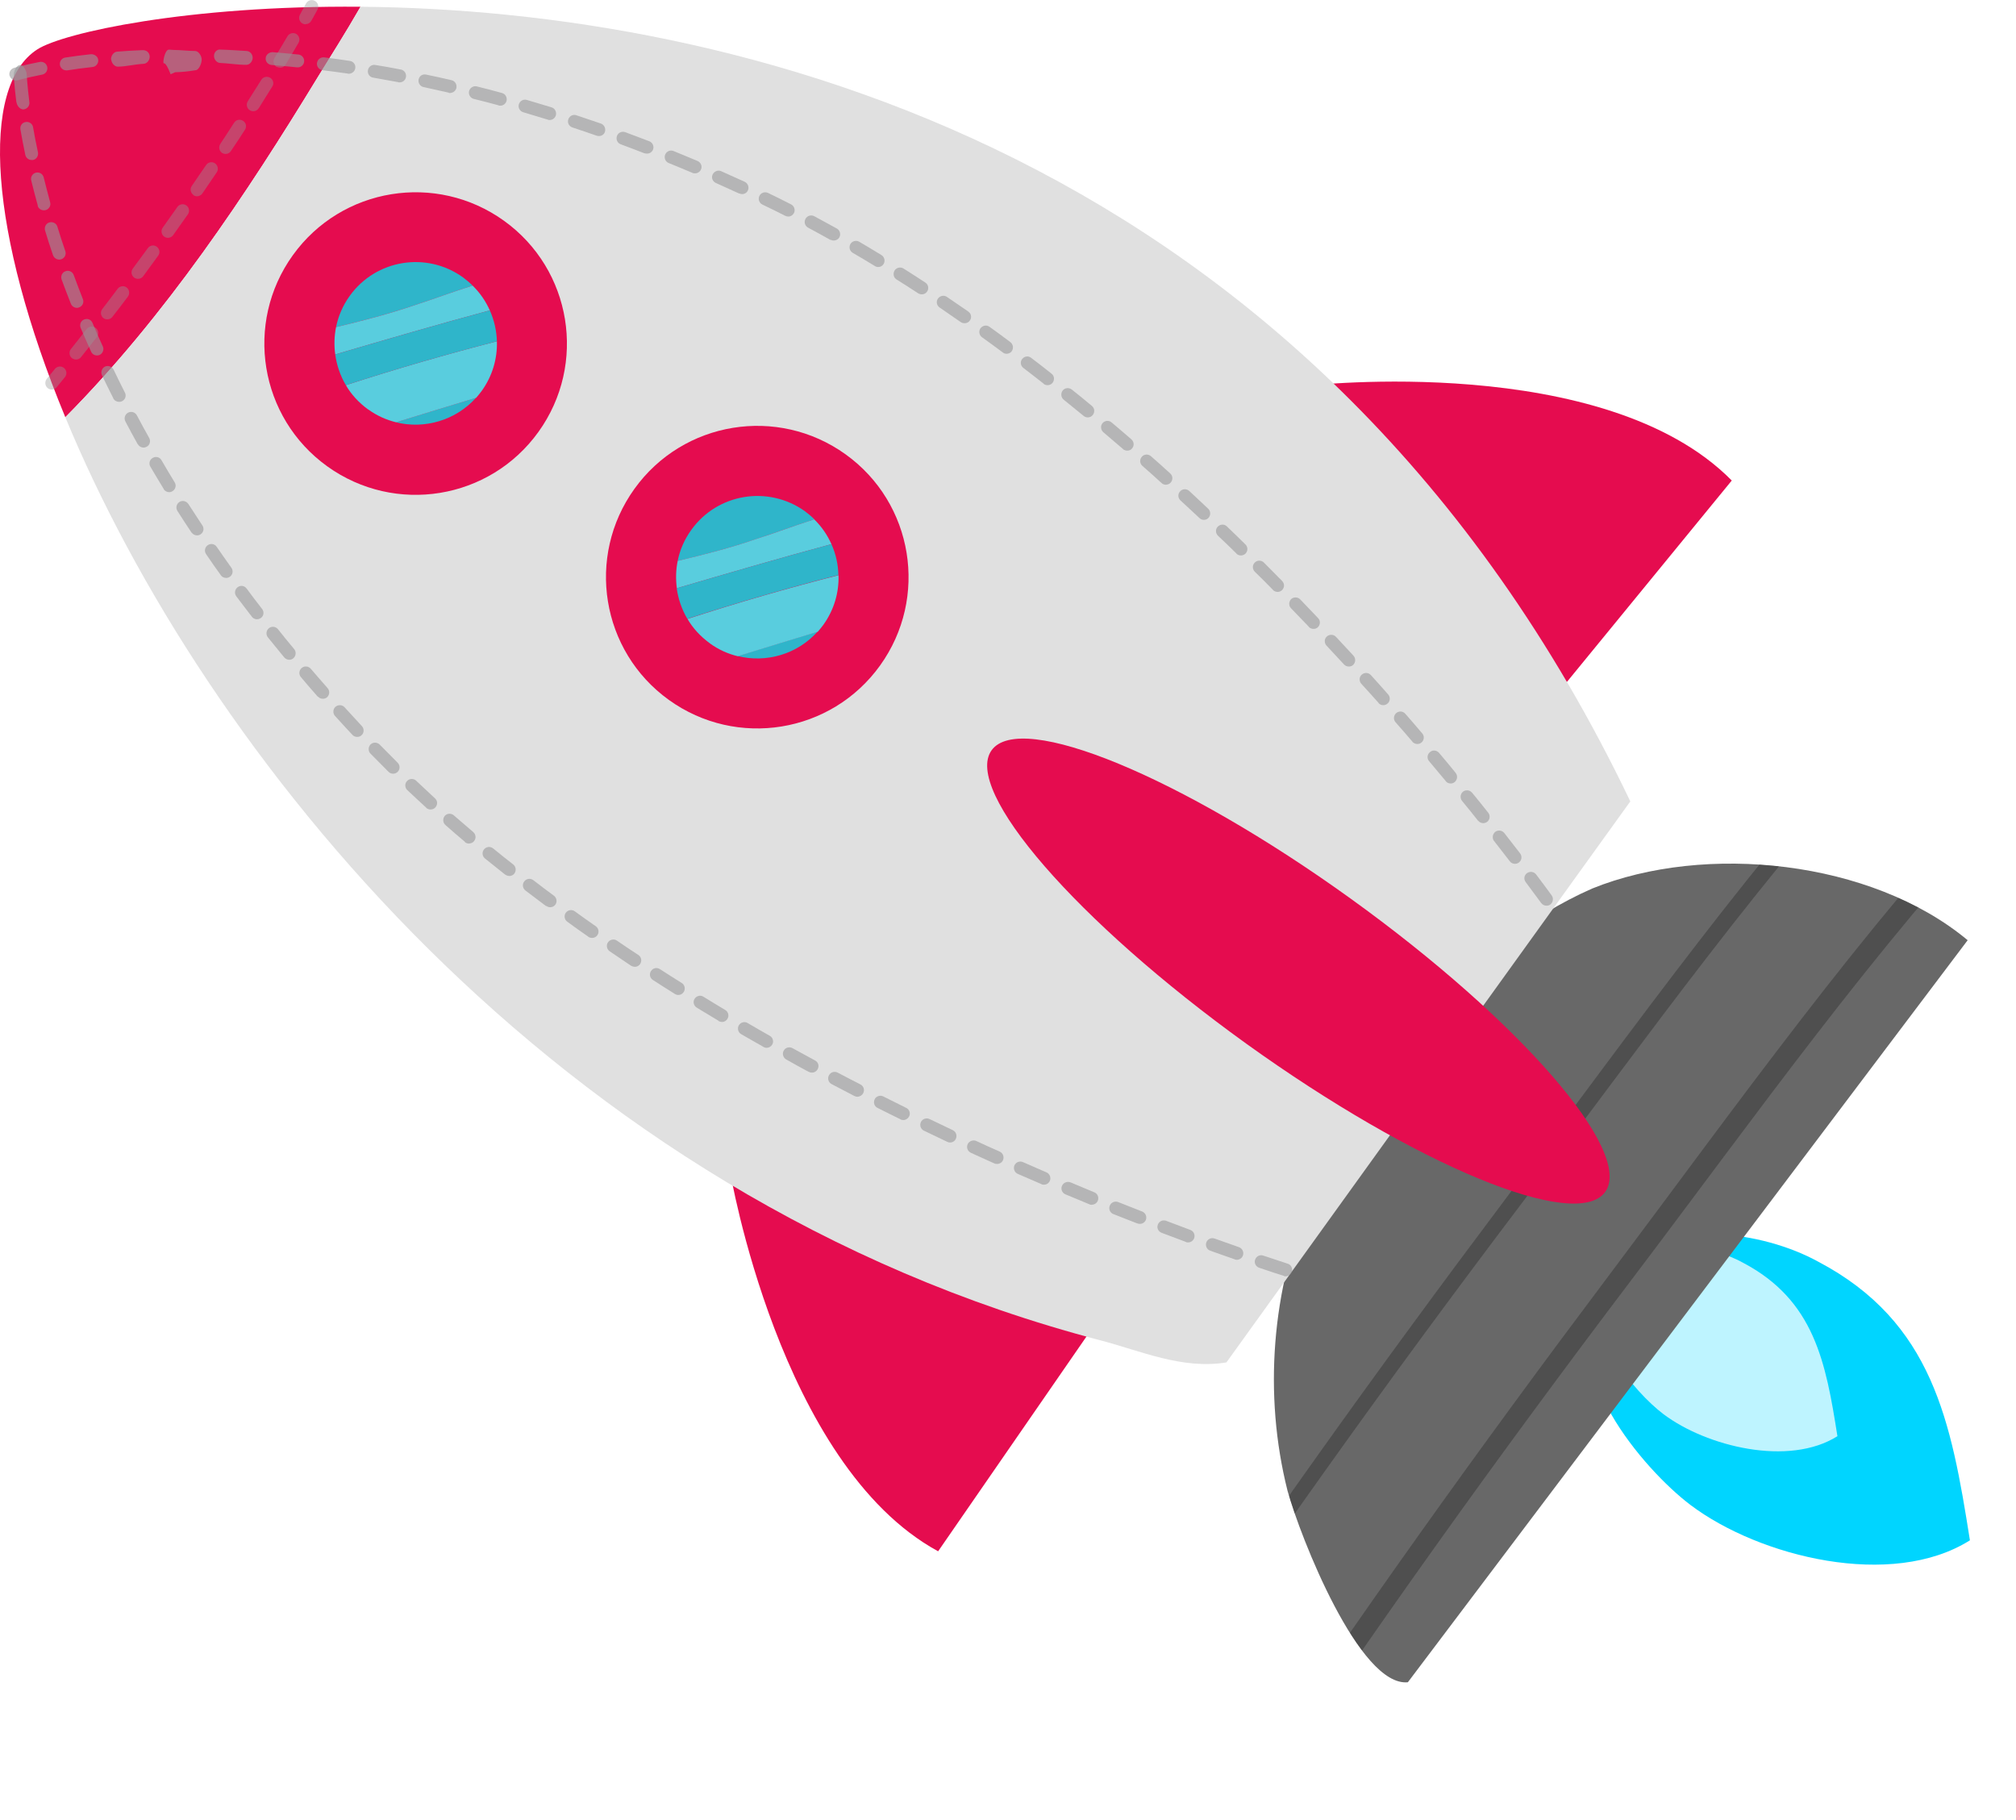 <?xml version="1.0" encoding="UTF-8"?><svg id="_圖層_2" xmlns="http://www.w3.org/2000/svg" xmlns:xlink="http://www.w3.org/1999/xlink" viewBox="0 0 119.44 107.82"><defs><style>.cls-1{fill:#3d3d3d;}.cls-1,.cls-2,.cls-3,.cls-4,.cls-5,.cls-6,.cls-7,.cls-8,.cls-9,.cls-10{stroke-width:0px;}.cls-2{fill:#59cdde;}.cls-3{fill:#2fb5ca;}.cls-11{clip-path:url(#clippath);}.cls-4{fill:none;}.cls-5{fill:#686868;}.cls-6{fill:#e0e0e0;}.cls-7{fill:#989899;}.cls-8{fill:#e50c4f;}.cls-12{opacity:.4;}.cls-13{opacity:.6;}.cls-9{fill:#bef4ff;}.cls-10{fill:#00d5ff;}</style><clipPath id="clippath"><path class="cls-4" d="M116.57,55.7c-5.71-4.75-15.55-5.76-22.23-3.06-7.6,3.33-13.45,11.09-16.71,18.35-2.28,5.36-2.79,11.61-1.35,17.33.77,2.79,4.27,11.63,7.13,11.35l33.17-43.97Z"/></clipPath></defs><g id="_圖層_1-2"><path class="cls-8" d="M43.24,69.34s2.92,17.44,12.34,22.57l11.37-16.46-23.71-6.12Z"/><path class="cls-8" d="M77.5,22.85s17.57-2.02,25.1,5.62l-12.67,15.48-12.43-21.1Z"/><path class="cls-10" d="M95.79,75.03c2.87-2.92,8.65-2.09,11.93-.28,6.8,3.58,7.88,9.48,8.99,16.51-4.63,2.92-12.46.99-16.55-2.09-2.82-2.13-7.96-8.21-5.19-11.88l.82-2.26Z"/><path class="cls-9" d="M95.83,74.99c1.79-1.82,5.39-1.3,7.43-.18,4.24,2.23,4.91,5.9,5.6,10.28-2.88,1.82-7.76.61-10.3-1.3-1.75-1.32-4.95-5.11-3.23-7.39l.51-1.4Z"/><path class="cls-5" d="M116.57,55.7c-5.71-4.75-15.55-5.76-22.23-3.06-7.6,3.33-13.45,11.09-16.71,18.35-2.28,5.36-2.79,11.61-1.35,17.33.77,2.79,4.27,11.63,7.13,11.35l33.17-43.97Z"/><g class="cls-11"><g class="cls-13"><path class="cls-1" d="M119.34,47.34c-8.31,8.83-15.39,18.86-22.7,28.51-7.89,10.42-15.5,21.04-22.73,31.92-.19.29-.74-1.01-.48-1.4,6.97-10.48,14.3-20.7,21.86-30.76,7.56-10.06,14.94-20.5,23.58-29.67.29-.3.79,1.07.48,1.4h0Z"/></g><g class="cls-13"><path class="cls-1" d="M112.91,42.7c-8.31,8.83-15.39,18.86-22.7,28.52-7.86,10.38-15.44,20.97-22.65,31.81-.45.67-.5-.8-.29-1.13,6.99-10.52,14.35-20.78,21.93-30.87,7.56-10.06,14.94-20.5,23.58-29.67.39-.41.41,1.05.13,1.34h0Z"/></g></g><path class="cls-8" d="M3.87,24.72C-.63,13.84-1.24,5.13,2.22,2.92,3.75,1.94,11.13.31,21.36.4c-.91,1.59-1.83,3.03-2.52,4.15-4.22,6.93-9.04,14.19-14.97,20.17Z"/><path class="cls-6" d="M3.87,24.72c5.93-5.98,10.75-13.24,14.97-20.17.69-1.13,1.61-2.57,2.52-4.15,21.82.19,56.62,8.2,75.23,47.08l-23.93,33.24c-2.63.43-5.09-.69-7.47-1.31C32.71,70.92,11.97,44.31,3.87,24.72Z"/><path class="cls-8" d="M29.86,13.08c-4.02-2.89-9.62-1.98-12.51,2.04-2.89,4.02-1.98,9.62,2.04,12.51,4.02,2.89,9.62,1.98,12.51-2.04,2.89-4.02,1.98-9.62-2.04-12.51Z"/><path class="cls-8" d="M73.83,61.83c10.04,7.22,19.56,11.16,21.27,8.79,1.71-2.37-5.04-10.15-15.08-17.38-10.04-7.23-19.56-11.16-21.27-8.79-1.71,2.37,5.04,10.15,15.08,17.38Z"/><path class="cls-4" d="M30.65,22.83c.06-.03.17-.05.17-.05-.06.02-.11.04-.17.05Z"/><path class="cls-3" d="M23.46,25.02c1.58-.49,3.16-.97,4.74-1.45-1.21,1.34-3.05,1.87-4.74,1.45Z"/><path class="cls-3" d="M19.91,19.38c.13-.65.4-1.28.81-1.85,1.55-2.16,4.56-2.65,6.72-1.09.2.15.39.31.56.48-1.17.37-2.32.8-3.46,1.17-1.54.52-3.08.92-4.63,1.29Z"/><path class="cls-2" d="M21.81,24.26c-.55-.4-1-.89-1.32-1.44,2.95-.96,5.96-1.83,8.95-2.6.03,1.02-.26,2.05-.9,2.94-.1.14-.22.28-.33.41-1.58.48-3.16.96-4.74,1.45-.58-.14-1.14-.39-1.65-.76Z"/><path class="cls-2" d="M19.91,19.38c1.55-.37,3.1-.77,4.63-1.29,1.14-.37,2.29-.8,3.46-1.17.44.43.78.93,1.02,1.47-3.05.82-6.12,1.72-9.16,2.61-.07-.53-.06-1.08.05-1.62Z"/><path class="cls-3" d="M19.86,21c3.04-.89,6.11-1.79,9.16-2.61.26.58.4,1.2.42,1.83-2.99.77-6,1.64-8.95,2.6-.33-.56-.54-1.18-.63-1.82Z"/><path class="cls-8" d="M50.1,26.92c-4.02-2.89-9.62-1.98-12.51,2.04-2.89,4.02-1.98,9.62,2.04,12.51,4.02,2.89,9.62,1.98,12.51-2.04,2.89-4.02,1.98-9.62-2.04-12.51Z"/><path class="cls-4" d="M50.89,36.67c.06-.03.17-.05.17-.05-.06.02-.11.04-.17.05Z"/><path class="cls-3" d="M43.7,38.87c1.58-.49,3.16-.97,4.74-1.45-1.21,1.35-3.05,1.87-4.74,1.45Z"/><path class="cls-3" d="M40.15,33.23c.13-.65.4-1.27.81-1.84,1.55-2.16,4.56-2.65,6.73-1.1.2.15.39.31.56.48-1.17.37-2.32.8-3.46,1.17-1.54.53-3.08.92-4.63,1.29Z"/><path class="cls-2" d="M42.05,38.11c-.55-.4-1-.89-1.32-1.44,2.95-.96,5.96-1.83,8.95-2.59.03,1.02-.26,2.05-.9,2.94-.11.14-.21.28-.33.41-1.58.48-3.16.96-4.74,1.45-.58-.14-1.14-.39-1.65-.76Z"/><path class="cls-2" d="M40.15,33.23c1.55-.37,3.1-.76,4.63-1.29,1.14-.36,2.29-.8,3.46-1.17.44.43.78.93,1.02,1.47-3.05.82-6.12,1.72-9.16,2.61-.07-.53-.06-1.08.05-1.62Z"/><path class="cls-3" d="M40.1,34.85c3.04-.89,6.11-1.79,9.16-2.61.26.58.4,1.2.41,1.83-2.99.76-6,1.64-8.95,2.59-.33-.56-.54-1.18-.63-1.82Z"/><g class="cls-12"><path class="cls-7" d="M18.11,1.43c.13,0,.26-.07.33-.19.25-.44.37-.67.37-.67.1-.19.03-.42-.16-.52-.18-.1-.42-.03-.52.16,0,0-.12.23-.36.66-.1.18-.04.42.15.52.06.04.13.05.19.05Z"/><path class="cls-7" d="M4.26,21.22c-.16-.13-.19-.37-.06-.54.32-.4.63-.79.93-1.18.13-.17.37-.2.54-.07.17.13.2.37.07.54-.31.39-.62.79-.94,1.19-.07.09-.18.14-.29.14-.09,0-.17-.03-.24-.08ZM6.13,18.85c-.17-.13-.2-.37-.07-.54.31-.4.61-.8.91-1.2.13-.17.37-.2.53-.08.17.13.2.37.08.54-.3.4-.6.8-.92,1.2-.07.1-.18.15-.3.15-.08,0-.17-.02-.24-.08ZM7.95,16.45c-.17-.13-.21-.36-.08-.54l.89-1.21c.13-.17.36-.21.53-.08.17.13.21.36.08.53l-.89,1.22c-.07.1-.19.15-.3.15-.08,0-.16-.02-.23-.07ZM9.73,14.02c-.17-.12-.21-.36-.09-.53.3-.42.59-.83.87-1.23.12-.17.36-.21.53-.09.17.12.21.36.09.53-.28.4-.57.81-.87,1.23-.07.1-.19.16-.3.16-.08,0-.16-.02-.23-.07ZM11.46,11.55c-.17-.12-.22-.36-.1-.53.29-.42.57-.84.85-1.24.12-.18.36-.22.53-.1.17.12.22.36.1.53-.27.41-.56.82-.85,1.25-.07.11-.19.16-.31.17-.08,0-.16-.02-.22-.07ZM13.16,9.06c-.18-.12-.22-.35-.11-.53.29-.44.56-.85.82-1.26.12-.18.35-.23.53-.11.18.11.23.35.11.53-.26.41-.54.83-.83,1.26-.07.11-.19.17-.31.17-.07,0-.15-.02-.22-.06ZM14.8,6.53c-.18-.11-.23-.35-.12-.53.28-.45.55-.87.8-1.27.11-.18.35-.23.53-.12.18.11.24.35.12.52-.25.4-.52.83-.8,1.28-.07.11-.19.18-.32.18-.07,0-.15-.02-.21-.06ZM16.39,3.97c-.18-.11-.24-.34-.13-.53.29-.48.55-.91.77-1.29.11-.18.34-.24.52-.14.18.11.24.34.14.52-.22.38-.48.82-.77,1.3-.07.12-.19.18-.32.18-.07,0-.14-.02-.2-.05Z"/><path class="cls-7" d="M3.07,23.08c.11,0,.22-.05.29-.14l.49-.6c.13-.16.11-.4-.06-.54-.16-.13-.4-.11-.54.06l-.48.59c-.13.16-.11.4.05.54.07.06.16.09.25.09Z"/></g><g class="cls-13"><path class="cls-7" d="M91.3,53.49c-.22-.3-.52-.71-.91-1.23-.13-.17-.09-.41.08-.53.17-.12.41-.09.54.08.39.52.7.93.92,1.24.12.17.09.41-.08.54-.07.05-.14.07-.22.07-.12,0-.24-.05-.32-.16ZM89.46,51.04c-.29-.37-.6-.78-.94-1.21-.13-.16-.1-.4.06-.54.17-.13.41-.1.54.06.34.43.65.84.94,1.21.13.17.1.41-.07.54-.07.05-.15.08-.23.08-.12,0-.23-.05-.31-.15ZM87.58,48.64c-.3-.38-.62-.78-.96-1.19-.13-.17-.11-.4.05-.54.16-.13.4-.11.54.05.34.41.66.81.96,1.19.13.16.11.41-.06.54-.07.05-.15.08-.23.08-.11,0-.23-.05-.3-.14ZM85.65,46.27c-.32-.38-.64-.77-.98-1.17-.14-.16-.12-.4.05-.54.16-.14.4-.12.54.05.34.4.67.79.98,1.18.13.16.11.4-.05.54-.07.06-.15.09-.24.09-.11,0-.22-.04-.3-.14ZM83.68,43.94c-.32-.38-.66-.76-1-1.15-.14-.16-.12-.4.04-.54.16-.14.4-.12.54.04.34.39.68.78,1,1.16.14.16.12.4-.04.54-.07.06-.16.09-.24.09-.11,0-.22-.04-.3-.13ZM81.67,41.64c-.33-.37-.67-.75-1.02-1.13-.14-.16-.13-.4.03-.54.16-.14.4-.13.54.03.35.38.69.77,1.02,1.14.14.16.13.4-.03.54-.07.06-.16.1-.25.1-.11,0-.22-.04-.29-.13ZM79.63,39.37c-.34-.37-.69-.74-1.04-1.12-.14-.15-.14-.4.02-.54.15-.14.4-.13.54.02.35.38.7.75,1.04,1.12.14.16.13.4-.02.54-.07.07-.16.1-.25.1-.11,0-.21-.04-.29-.12ZM77.55,37.14c-.35-.36-.7-.73-1.06-1.1-.15-.15-.14-.39,0-.54.15-.14.39-.14.54.01.36.37.71.74,1.06,1.11.15.15.14.39-.01.54-.07.07-.16.1-.26.1-.1,0-.21-.04-.28-.12ZM75.42,34.95c-.35-.36-.71-.72-1.08-1.08-.15-.15-.15-.39,0-.54.15-.15.39-.15.54,0,.36.36.72.73,1.08,1.09.15.15.15.39,0,.54-.07.07-.17.11-.26.11-.1,0-.2-.04-.28-.11ZM73.26,32.8c-.36-.36-.73-.71-1.1-1.06-.15-.15-.16-.39-.01-.54.15-.15.39-.16.54-.01.37.36.74.71,1.1,1.07.15.15.15.39,0,.54-.07.07-.17.11-.27.11-.1,0-.2-.04-.27-.11ZM71.06,30.69c-.37-.35-.74-.69-1.12-1.04-.16-.14-.17-.39-.02-.54.14-.16.39-.16.54-.02.38.35.75.7,1.12,1.05.15.14.16.39.02.54-.07.08-.17.12-.27.12-.1,0-.19-.03-.27-.11ZM68.82,28.62c-.37-.34-.75-.68-1.14-1.02-.16-.14-.17-.38-.03-.54.14-.16.38-.17.54-.03.39.34.77.68,1.14,1.02.16.14.17.38.03.54-.07.08-.17.12-.28.13-.09,0-.19-.03-.26-.1ZM66.53,26.6c-.38-.33-.77-.66-1.16-.99-.16-.14-.18-.38-.05-.54.14-.16.38-.18.54-.04.39.33.78.66,1.17,1,.16.14.18.38.04.54-.07.09-.18.13-.28.13-.09,0-.18-.03-.26-.09ZM64.2,24.64c-.39-.32-.78-.64-1.18-.96-.16-.13-.19-.37-.06-.54.13-.17.37-.19.54-.06.4.32.8.64,1.19.97.16.13.19.37.05.54-.07.09-.18.14-.29.14-.09,0-.18-.03-.25-.09ZM61.83,22.73c-.4-.31-.8-.63-1.2-.93-.17-.13-.2-.37-.07-.53.13-.17.37-.2.53-.07.41.31.81.62,1.21.94.17.13.19.37.06.54-.07.09-.18.14-.29.14-.08,0-.17-.02-.24-.08ZM59.41,20.88c-.41-.3-.82-.61-1.23-.9-.17-.12-.21-.36-.09-.53.13-.17.36-.21.53-.09.42.3.83.6,1.24.91.17.13.2.37.08.54-.07.1-.19.15-.3.15-.08,0-.16-.02-.23-.08ZM56.93,19.09c-.42-.29-.84-.58-1.26-.87-.18-.12-.22-.36-.1-.53.12-.17.36-.22.53-.1.42.29.85.58,1.27.87.17.12.22.36.09.53-.07.11-.19.16-.31.16-.08,0-.16-.02-.23-.07ZM54.4,17.38c-.42-.28-.85-.55-1.28-.82-.18-.11-.23-.35-.12-.53.11-.18.35-.23.53-.12.43.27.86.55,1.29.83.18.12.23.35.11.53-.07.11-.19.17-.31.17-.07,0-.15-.02-.22-.06ZM51.83,15.76c-.43-.26-.87-.53-1.31-.78-.18-.11-.24-.34-.14-.52.11-.18.34-.24.52-.14.44.26.88.52,1.32.79.18.11.24.35.13.53-.07.12-.19.18-.32.18-.07,0-.14-.02-.2-.06ZM49.21,14.22c-.44-.25-.89-.49-1.33-.73-.19-.1-.26-.33-.16-.52.1-.19.33-.26.52-.16.45.24.9.49,1.34.73.18.1.25.34.15.52-.07.12-.2.19-.33.19-.07,0-.13-.01-.19-.05ZM46.53,12.79c-.45-.23-.9-.45-1.36-.67-.19-.09-.27-.32-.18-.51.09-.19.32-.27.51-.18.46.22.92.45,1.37.68.19.1.26.33.17.51-.07.13-.2.21-.33.21-.06,0-.12-.01-.18-.04ZM43.8,11.47c-.47-.21-.93-.42-1.39-.63-.19-.09-.28-.31-.19-.5.09-.19.31-.28.5-.2.46.21.93.42,1.4.63.19.09.28.32.19.51-.06.14-.2.22-.34.22-.06,0-.11-.01-.17-.04ZM41.02,10.24c-.47-.2-.94-.39-1.4-.58-.2-.08-.29-.3-.21-.5.08-.2.3-.29.5-.21.47.19.94.39,1.42.59.19.08.29.31.2.5-.06.14-.2.23-.35.23-.05,0-.1,0-.16-.03ZM38.2,9.09c-.48-.19-.95-.36-1.42-.54-.2-.07-.3-.29-.23-.49.07-.2.29-.3.49-.23.47.18.95.36,1.43.54.2.08.29.3.22.49-.06.15-.2.24-.35.24-.05,0-.1,0-.14-.02ZM35.35,8.04c-.48-.17-.96-.33-1.44-.49-.2-.07-.31-.28-.24-.48.07-.2.28-.31.48-.24.48.16.96.32,1.45.49.2.07.3.29.24.49-.05.16-.2.25-.35.25-.04,0-.09,0-.13-.02ZM32.46,7.09c-.49-.15-.98-.3-1.46-.44-.2-.06-.32-.27-.26-.47.06-.2.27-.32.47-.26.48.14.97.29,1.47.44.2.06.31.28.25.48-.05.16-.2.27-.36.27-.04,0-.08,0-.12-.02ZM29.54,6.24c-.5-.14-.99-.26-1.47-.38-.2-.05-.33-.26-.28-.46.05-.2.26-.33.46-.28.49.12.99.25,1.49.39.2.05.32.26.27.47-.05.17-.2.28-.36.28-.04,0-.07,0-.11-.01ZM26.59,5.49c-.5-.11-1-.22-1.49-.33-.21-.04-.34-.25-.3-.45.04-.21.24-.34.45-.29.49.1.99.21,1.5.33.21.05.33.25.29.46-.04.17-.19.29-.37.3-.03,0-.06,0-.09-.01ZM23.61,4.87c-.51-.09-1-.18-1.5-.27-.21-.03-.35-.23-.31-.44.03-.21.24-.35.44-.31.5.08,1,.17,1.51.27.21.04.34.24.3.45-.03.18-.19.31-.37.31-.03,0-.05,0-.08,0ZM.57,4.5c-.06-.2.05-.41.26-.48.02,0,.54-.16,1.52-.35.21-.04.41.09.45.3.04.21-.09.41-.3.45-.94.19-1.45.33-1.45.34-.03,0-.07.01-.1.01-.17,0-.32-.11-.37-.27ZM20.62,4.36c-.51-.07-1.01-.14-1.51-.2-.21-.03-.36-.22-.33-.43.03-.21.23-.36.43-.33.5.06,1.01.13,1.52.21.21.03.35.22.32.43-.03.19-.19.32-.37.33-.02,0-.04,0-.06,0ZM17.6,3.99c-.51-.05-1.02-.1-1.51-.14-.21-.02-.37-.2-.35-.41.02-.21.21-.35.41-.35.5.04,1.01.09,1.53.14.21.02.36.21.34.42-.02.19-.18.34-.37.34-.02,0-.03,0-.05,0ZM3.55,3.84c-.03-.21.11-.4.32-.43.46-.07.97-.14,1.53-.2.2,0,.4.13.42.34.02.21-.13.4-.34.42-.55.06-1.05.13-1.5.2-.02,0-.03,0-.05,0-.19,0-.35-.14-.38-.32ZM14.57,3.84c-.52,0-1.03-.09-1.52-.11-.21,0-.38-.22-.37-.43,0-.21.19-.4.39-.36.5.01,1.01.05,1.54.08.21.01.37.21.36.42-.01.2-.18.4-.37.4,0,0-.02,0-.03,0ZM6.58,3.54c-.02-.21.14-.46.35-.48.48-.04,1-.07,1.54-.09.25.01.39.17.4.38,0,.21-.15.42-.36.43-.53.03-1.03.16-1.51.17,0,0-.02,0-.02,0-.2,0-.37-.21-.39-.42ZM11.59,4.16c-.41.07-.81.11-1.21.12l-.27.12h0c-.37-.95-.42-.51-.43-.72,0-.21.12-.74.33-.74l.3.02c.4,0,.82.06,1.25.06.21,0,.39.3.39.51,0,.21-.15.6-.35.63h0Z"/></g><g class="cls-13"><path class="cls-7" d="M76.06,75.59c-.36-.11-.85-.27-1.46-.48-.2-.07-.31-.28-.24-.48.07-.2.29-.31.48-.24.61.2,1.1.36,1.45.48.2.06.31.28.25.48-.05.16-.2.26-.36.27-.04,0-.08,0-.12-.02ZM73.15,74.61c-.45-.16-.93-.32-1.45-.51-.2-.07-.3-.29-.23-.49.07-.2.29-.3.49-.23.51.18,1,.35,1.44.51.2.07.31.29.24.49-.05.16-.2.25-.35.26-.04,0-.09,0-.13-.02ZM70.26,73.58c-.46-.17-.94-.35-1.44-.54-.2-.08-.3-.29-.22-.49.08-.2.29-.29.49-.22.5.19.97.37,1.43.54.2.07.3.29.23.49-.06.15-.2.25-.35.25-.05,0-.09,0-.14-.02ZM67.39,72.49c-.46-.18-.94-.37-1.43-.56-.2-.08-.29-.3-.21-.5.08-.19.3-.29.5-.21.49.19.96.38,1.42.56.2.08.29.3.22.49-.06.15-.2.24-.35.24-.05,0-.1,0-.15-.03ZM64.54,71.35c-.46-.19-.94-.39-1.42-.59-.19-.08-.29-.31-.2-.5.08-.2.31-.28.5-.21.48.2.95.4,1.41.59.2.08.29.3.21.5-.06.15-.2.23-.35.24-.05,0-.1,0-.15-.03ZM61.71,70.16c-.46-.2-.93-.4-1.41-.61-.19-.08-.28-.31-.2-.5.09-.2.31-.28.5-.2.47.21.94.41,1.4.61.19.08.28.31.2.5-.06.14-.2.23-.34.23-.05,0-.11,0-.16-.03ZM58.91,68.93c-.46-.21-.92-.42-1.39-.63-.19-.09-.28-.31-.19-.51.09-.19.32-.27.51-.19.47.22.93.43,1.39.63.19.09.28.31.19.51-.06.14-.2.22-.34.22-.05,0-.11,0-.16-.03ZM56.12,67.65c-.46-.22-.92-.44-1.38-.66-.19-.09-.27-.32-.18-.51.09-.19.32-.27.51-.18.46.22.92.44,1.38.66.19.09.27.32.18.51-.06.14-.2.22-.34.22-.06,0-.11-.01-.17-.04ZM53.36,66.32c-.46-.22-.91-.45-1.37-.68-.19-.09-.26-.32-.17-.51.09-.19.33-.26.51-.17.46.23.91.46,1.36.68.19.09.27.32.17.51-.07.13-.2.21-.34.21-.06,0-.12-.01-.17-.04ZM50.63,64.94c-.45-.23-.9-.47-1.36-.71-.19-.1-.26-.33-.16-.52.1-.19.33-.26.52-.16.45.24.9.47,1.35.7.19.1.26.33.16.52-.07.13-.2.2-.33.21-.06,0-.12-.01-.18-.04ZM47.92,63.51c-.45-.24-.9-.49-1.34-.74-.18-.1-.25-.34-.15-.52.1-.19.34-.25.52-.15.45.25.89.49,1.34.73.19.1.26.33.15.52-.07.13-.2.2-.33.2-.06,0-.13-.01-.19-.05ZM45.24,62.03c-.44-.25-.89-.51-1.33-.76-.18-.1-.24-.34-.14-.52.11-.18.34-.25.52-.14.44.26.88.51,1.32.76.18.1.25.34.14.52-.07.12-.2.19-.33.19-.07,0-.13-.02-.19-.05ZM42.59,60.49c-.44-.26-.87-.53-1.31-.79-.18-.11-.24-.35-.13-.52.11-.18.35-.24.52-.13.43.27.87.53,1.3.79.18.11.24.34.13.52-.07.12-.19.19-.32.19-.07,0-.14-.02-.2-.05ZM39.97,58.88c-.43-.27-.86-.54-1.29-.82-.18-.12-.23-.35-.11-.53.12-.18.35-.23.53-.11.43.28.86.55,1.29.82.18.11.23.35.12.53-.07.11-.19.18-.32.18-.07,0-.14-.02-.21-.06ZM37.39,57.22c-.42-.28-.85-.57-1.27-.86-.17-.12-.22-.36-.1-.53.12-.17.36-.22.53-.1.42.29.84.57,1.27.85.18.12.22.35.11.53-.07.11-.19.17-.31.17-.08,0-.15-.02-.22-.06ZM34.86,55.5c-.42-.29-.84-.59-1.25-.89-.17-.12-.21-.36-.09-.53.12-.17.36-.21.53-.09.41.3.83.6,1.25.89.17.12.21.36.09.53-.07.1-.19.16-.31.16-.08,0-.16-.02-.23-.07ZM32.36,53.69c-.41-.31-.82-.62-1.23-.93-.17-.13-.2-.37-.07-.54.13-.17.37-.2.54-.07.4.31.81.62,1.22.92.17.13.2.37.08.53-.07.1-.19.15-.3.15-.08,0-.16-.02-.23-.08ZM29.93,51.82c-.4-.32-.8-.64-1.2-.96-.16-.13-.19-.37-.05-.54.13-.16.37-.19.54-.05.39.32.79.64,1.19.95.16.13.19.37.06.54-.07.09-.18.14-.29.14-.09,0-.17-.03-.24-.08ZM27.55,49.88c-.39-.33-.78-.66-1.16-1-.16-.14-.17-.38-.04-.54.14-.16.38-.17.54-.03.38.33.76.66,1.15.99.16.14.18.38.04.54-.07.09-.18.13-.29.14-.09,0-.18-.03-.25-.09ZM25.25,47.85c-.38-.35-.75-.69-1.12-1.04-.15-.14-.16-.39-.01-.54.14-.15.39-.16.54-.01.37.35.74.69,1.11,1.04.16.14.17.38.02.54-.07.08-.17.12-.28.12-.09,0-.19-.03-.26-.1ZM23.03,45.74c-.36-.36-.72-.72-1.08-1.09-.15-.15-.14-.39,0-.54.15-.15.39-.14.54,0,.35.36.71.72,1.07,1.08.15.15.15.39,0,.54-.07.07-.17.11-.27.11-.1,0-.2-.04-.27-.11ZM20.89,43.55c-.35-.38-.7-.75-1.04-1.13-.14-.15-.13-.4.02-.54.16-.14.4-.13.54.02.34.37.68.74,1.03,1.12.14.15.14.4-.02.54-.07.07-.16.1-.26.1-.1,0-.21-.04-.28-.12ZM18.83,41.28c-.34-.39-.68-.77-1-1.16-.14-.16-.12-.4.04-.54.16-.14.4-.12.54.04.33.38.66.77,1,1.15.14.16.12.4-.03.54-.07.06-.16.09-.25.09-.11,0-.22-.04-.29-.13ZM16.84,38.95c-.33-.4-.65-.8-.97-1.19-.13-.16-.1-.41.06-.54.16-.13.4-.11.54.06.31.39.63.79.96,1.18.13.16.11.4-.05.54-.07.06-.15.09-.24.09-.11,0-.22-.05-.3-.14ZM14.93,36.55c-.32-.41-.62-.82-.93-1.22-.13-.17-.09-.41.08-.54.17-.13.41-.09.53.08.3.4.6.81.92,1.21.13.17.1.41-.07.53-.07.05-.15.08-.23.08-.12,0-.23-.05-.31-.15ZM13.09,34.09c-.3-.42-.6-.84-.88-1.26-.12-.17-.08-.41.1-.53.17-.12.41-.08.53.1.28.41.58.83.87,1.24.12.17.08.41-.09.53-.07.05-.14.07-.22.07-.12,0-.24-.05-.32-.16ZM11.35,31.56c-.29-.43-.56-.86-.84-1.29-.11-.18-.06-.41.12-.53.17-.11.41-.06.53.12.27.42.55.85.83,1.27.12.18.07.41-.11.53-.06.04-.13.06-.2.06-.13,0-.25-.06-.33-.17ZM9.7,28.97c-.27-.44-.53-.88-.79-1.32-.11-.18-.05-.42.14-.52.18-.11.42-.05.52.14.25.43.51.87.78,1.31.11.18.05.41-.13.52-.06.04-.13.06-.19.06-.13,0-.26-.06-.33-.18ZM8.16,26.32c-.25-.45-.5-.9-.73-1.35-.1-.19-.03-.42.16-.52.19-.1.42-.03.52.16.23.44.48.89.73,1.34.1.18.04.42-.15.52-.06.03-.12.05-.18.05-.14,0-.27-.07-.34-.2ZM6.72,23.61c-.24-.47-.46-.93-.68-1.38-.09-.19,0-.42.18-.51.19-.09.42,0,.51.18.21.45.44.9.67,1.36.1.19.02.42-.17.51-.05.03-.11.04-.17.04-.14,0-.28-.07-.35-.21ZM5.4,20.84c-.22-.48-.42-.95-.62-1.41-.08-.19,0-.42.2-.5.2-.08.42,0,.5.2.19.46.39.92.61,1.39.09.19,0,.42-.19.51-.05.02-.1.03-.15.03-.15,0-.29-.08-.35-.22ZM4.2,18c-.19-.49-.38-.97-.55-1.44-.07-.2.03-.42.23-.49.2-.08.42.03.49.23.17.46.35.94.54,1.42.08.2-.02.42-.22.49-.04.02-.09.03-.13.03-.15,0-.3-.09-.36-.24ZM3.14,15.12c-.17-.5-.33-.99-.47-1.46-.06-.2.05-.42.25-.48.21-.06.42.05.48.25.14.47.3.95.47,1.45.07.2-.04.41-.24.48-.04.01-.08.02-.12.02-.16,0-.31-.1-.37-.26ZM2.24,12.18c-.15-.52-.27-1.02-.39-1.49-.05-.2.07-.41.28-.46.21-.05.41.08.46.28.12.47.24.96.38,1.47.06.2-.06.41-.27.47-.03,0-.06.01-.1.01-.17,0-.33-.11-.37-.28ZM1.5,9.18c-.12-.55-.21-1.06-.29-1.51-.04-.21.1-.41.31-.44.2-.04.41.1.44.31.08.45.17.95.29,1.49.04.2-.09.41-.3.45-.02,0-.05,0-.07,0-.18,0-.34-.12-.38-.3ZM.97,6.06c-.13-1-.15-1.62-.15-1.65,0-.21.15-.53.35-.56h0c.2-.03.4.33.41.54,0,0,.04.7.16,1.66.03.21-.12.4-.33.43-.01,0-.03,0-.04,0-.19,0-.37-.22-.39-.42Z"/></g></g></svg>